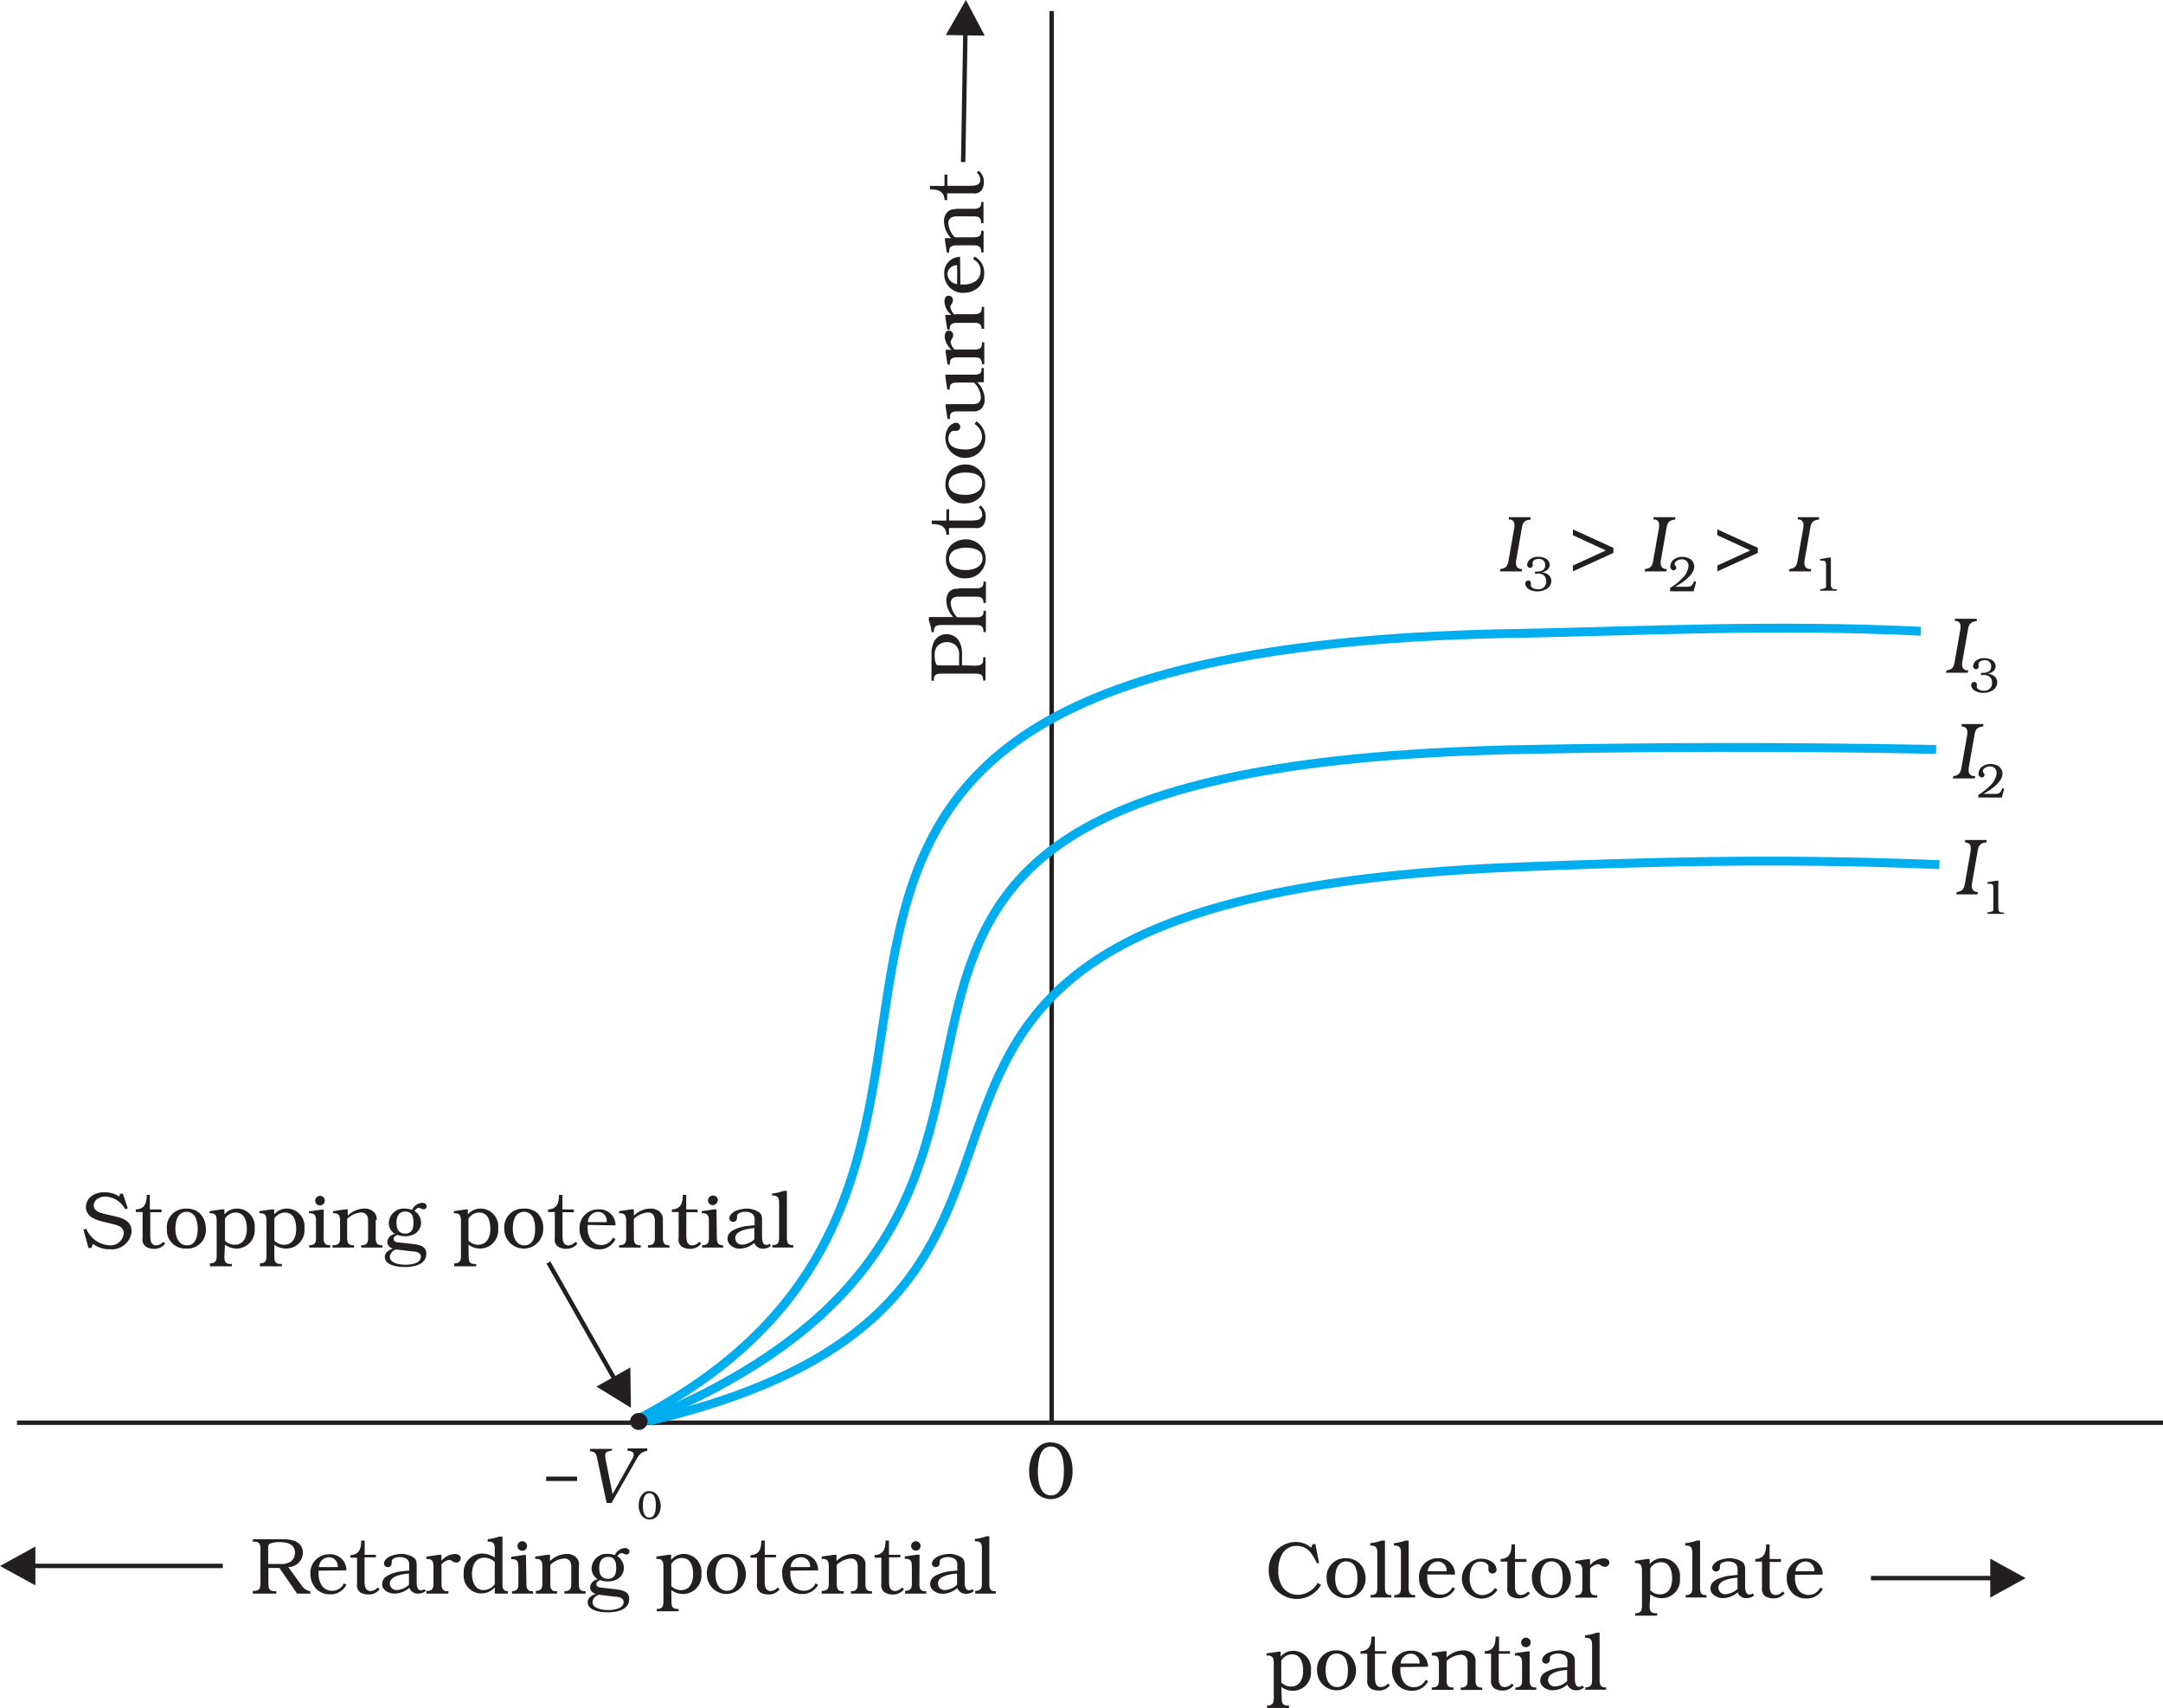 <svg xmlns="http://www.w3.org/2000/svg" xmlns:xlink="http://www.w3.org/1999/xlink" viewBox="0 0 244.56 193.09"><defs><style>.cls-1,.cls-3,.cls-4,.cls-6,.cls-7,.cls-8,.cls-9{fill:none;}.cls-2{clip-path:url(#clip-path);}.cls-3,.cls-6,.cls-7,.cls-8,.cls-9{stroke:#231f20;}.cls-3,.cls-4,.cls-6,.cls-7,.cls-8,.cls-9{stroke-miterlimit:2.61;}.cls-3{stroke-width:0.5px;}.cls-4{stroke:#00aeef;stroke-width:1px;}.cls-5{fill:#231f20;fill-rule:evenodd;}.cls-6{stroke-width:0.5px;}.cls-7{stroke-width:0.5px;}.cls-8{stroke-width:0.5px;}.cls-9{stroke-width:0.5px;}</style><clipPath id="clip-path" transform="translate(-1.41 -0.83)"><rect class="cls-1" width="246.96" height="194.88"/></clipPath></defs><title>11-3</title><g id="Layer_2" data-name="Layer 2"><g id="Layer_1-2" data-name="Layer 1"><g class="cls-2"><line class="cls-3" x1="1.92" y1="160.85" x2="244.56" y2="160.85"/><line class="cls-3" x1="118.91" y1="1.25" x2="118.91" y2="160.69"/><path class="cls-4" d="M218.59,72.2c-16.46-.82-32.46,0-45,.23C62.3,74,130.11,132.18,73.09,161.5" transform="translate(-1.41 -0.83)"/><path class="cls-4" d="M220.32,85.56c-18.21-.36-33.85-.24-46.35,0-102.92,1.9-34.9,49.21-99.73,75.94" transform="translate(-1.41 -0.83)"/><path class="cls-4" d="M220.69,98.59c-19-.81-34.67-.23-47.12.24-93.37,3.53-35.51,47.74-98.82,62.67" transform="translate(-1.41 -0.83)"/><path class="cls-5" d="M223.6,95.82l0,.27h.1a.54.54,0,0,1,.53.59,1.48,1.48,0,0,1,0,.3l-.65,3.7c-.11.59-.23.92-.92,1l-.06.27H225l.05-.27h-.12a.58.58,0,0,1-.57-.6V101a1,1,0,0,1,0-.23l.65-3.7c.1-.61.26-.93,1-1l0-.27H223.6" transform="translate(-1.41 -0.83)"/><path class="cls-5" d="M227.32,100.4h-.2l-1,.17v.17h.11c.53,0,.56.11.56.59v2.1a1.31,1.31,0,0,1,0,.27.21.21,0,0,1-.12.16,1.92,1.92,0,0,1-.54.12v.17H228V104c-.59,0-.65-.09-.65-.66V100.4" transform="translate(-1.41 -0.83)"/><path class="cls-5" d="M223.21,82.71l0,.27h.1a.54.54,0,0,1,.53.59,1.71,1.71,0,0,1,0,.3l-.65,3.7c-.11.59-.23.92-.92,1l-.05.27h2.46l.06-.27h-.13A.58.58,0,0,1,224,88V87.9a1.19,1.19,0,0,1,0-.24l.65-3.7c.1-.61.26-.93,1-1l0-.27h-2.45" transform="translate(-1.41 -0.83)"/><path class="cls-5" d="M228,90l-.22-.06,0,.08c-.23.52-.35.57-.91.57h-1.21c.78-.43,2.16-1.31,2.16-2.31a1.05,1.05,0,0,0-.45-.83,1.74,1.74,0,0,0-.9-.24,1.5,1.5,0,0,0-.94.29,1,1,0,0,0-.42.78.41.41,0,0,0,.37.45.32.32,0,0,0,.31-.29.32.32,0,0,0-.1-.22.31.31,0,0,1-.08-.22c0-.34.51-.52.78-.52a.72.72,0,0,1,.77.76,2.28,2.28,0,0,1-.8,1.47,6,6,0,0,1-1.28,1V91h2.67l.27-1" transform="translate(-1.41 -0.83)"/><path class="cls-5" d="M222.44,70.76l0,.27h.1a.54.54,0,0,1,.53.59,1.5,1.5,0,0,1,0,.3l-.65,3.7c-.11.59-.23.92-.92,1l-.06.27h2.46l.05-.27h-.12a.58.58,0,0,1-.57-.6V76a1,1,0,0,1,0-.24l.65-3.7c.1-.61.26-.93,1-1l0-.27h-2.45" transform="translate(-1.41 -0.83)"/><path class="cls-5" d="M225.64,77.13c.59,0,1,.27,1,.89a.84.84,0,0,1-.92.9,1.26,1.26,0,0,1-.54-.11c-.12-.06-.26-.19-.26-.33a.37.37,0,0,1,0-.11.34.34,0,0,0,0-.13.3.3,0,0,0-.3-.32.36.36,0,0,0-.34.37.84.84,0,0,0,.49.67,1.81,1.81,0,0,0,.88.2,1.94,1.94,0,0,0,1.06-.28,1.09,1.09,0,0,0,.52-.89c0-.64-.52-.92-1.08-1h0a1.31,1.31,0,0,0,.59-.24.79.79,0,0,0,.31-.6.86.86,0,0,0-.47-.72,1.73,1.73,0,0,0-.83-.19,1.44,1.44,0,0,0-.87.25.86.86,0,0,0-.38.64.33.33,0,0,0,.32.36.28.28,0,0,0,.3-.28.35.35,0,0,0,0-.16.48.48,0,0,1,0-.15c0-.32.44-.43.69-.43a.67.67,0,0,1,.73.72c0,.53-.43.71-.9.71h-.25v.25l.36,0" transform="translate(-1.41 -0.83)"/><path class="cls-5" d="M172,59.29l0,.27h.1a.54.54,0,0,1,.53.6,1.48,1.48,0,0,1,0,.3l-.65,3.7c-.11.59-.22.92-.92,1l-.06.27h2.46l.05-.27h-.12a.58.58,0,0,1-.57-.6v-.06a1.19,1.19,0,0,1,0-.23l.65-3.7c.1-.61.26-.93,1-1l0-.27H172" transform="translate(-1.41 -0.83)"/><path class="cls-5" d="M188.36,59.29l0,.27h.1a.54.54,0,0,1,.53.6,1.68,1.68,0,0,1,0,.3l-.65,3.7c-.11.59-.23.92-.92,1l-.06.27h2.46l.05-.27h-.12a.59.59,0,0,1-.57-.6v-.06a1,1,0,0,1,0-.23l.65-3.7c.1-.61.26-.93,1-1l0-.27h-2.45" transform="translate(-1.41 -0.83)"/><path class="cls-5" d="M204.68,59.29l0,.27h.1a.54.54,0,0,1,.53.6,1.68,1.68,0,0,1,0,.3l-.65,3.7c-.11.59-.23.92-.92,1l-.05.27h2.46l.05-.27H206a.59.59,0,0,1-.57-.6v-.06a1,1,0,0,1,0-.23l.65-3.7c.1-.61.26-.93,1-1l0-.27h-2.45" transform="translate(-1.41 -0.83)"/><path class="cls-5" d="M175.23,65.66c.59,0,1,.27,1,.89a.84.84,0,0,1-.92.9,1.24,1.24,0,0,1-.54-.11c-.12-.06-.27-.19-.27-.33a.38.38,0,0,1,0-.11.34.34,0,0,0,0-.13.3.3,0,0,0-.3-.32.36.36,0,0,0-.34.37.84.84,0,0,0,.49.67,1.8,1.8,0,0,0,.88.2,1.92,1.92,0,0,0,1.06-.28,1.09,1.09,0,0,0,.52-.88c0-.64-.52-.92-1.08-1h0a1.3,1.3,0,0,0,.59-.24.8.8,0,0,0,.31-.6.86.86,0,0,0-.47-.72,1.75,1.75,0,0,0-.83-.19,1.46,1.46,0,0,0-.87.25.87.87,0,0,0-.38.64.33.33,0,0,0,.32.36.28.28,0,0,0,.3-.27.34.34,0,0,0,0-.16.48.48,0,0,1,0-.15c0-.32.44-.43.69-.43a.67.67,0,0,1,.73.72c0,.53-.43.71-.9.71h-.25v.25l.36,0" transform="translate(-1.41 -0.83)"/><path class="cls-5" d="M193.14,66.58l-.21-.06,0,.08c-.23.52-.35.57-.91.57h-1.21c.78-.43,2.16-1.31,2.16-2.31a1.05,1.05,0,0,0-.45-.83,1.71,1.71,0,0,0-.9-.24,1.49,1.49,0,0,0-.94.29,1,1,0,0,0-.42.78.41.41,0,0,0,.37.45.32.32,0,0,0,.31-.29.33.33,0,0,0-.1-.22.3.3,0,0,1-.08-.21c0-.34.51-.52.79-.52a.72.72,0,0,1,.77.76,2.29,2.29,0,0,1-.8,1.47,6,6,0,0,1-1.28,1v.38h2.66l.27-1" transform="translate(-1.41 -0.83)"/><path class="cls-5" d="M208.4,63.87h-.2l-1,.17v.17h.11c.53,0,.56.1.56.59v2.1a1.32,1.32,0,0,1,0,.27.2.2,0,0,1-.12.16,2,2,0,0,1-.54.12v.16h1.87v-.16c-.59,0-.66-.09-.66-.67V63.87" transform="translate(-1.41 -0.83)"/><polyline class="cls-5" points="177.84 63.94 177.84 64.6 182.42 62.51 182.42 61.94 177.84 59.85 177.84 60.51 181.57 62.23 177.84 63.94"/><polyline class="cls-5" points="194.17 63.94 194.17 64.6 198.75 62.51 198.75 61.94 194.17 59.85 194.17 60.51 197.89 62.23 194.17 63.94"/><path class="cls-5" d="M15.34,135.79H15l-.11.32a2.84,2.84,0,0,0-1.66-.48,2.43,2.43,0,0,0-1.45.41,1.59,1.59,0,0,0-.66,1.27,1.4,1.4,0,0,0,.67,1.16,4.77,4.77,0,0,0,1.29.49l1,.24c.63.16,1.32.3,1.32,1.09a1.49,1.49,0,0,1-1.65,1.33,3,3,0,0,1-2.58-1.87l-.33.11.58,2.06h.33l.17-.46a3.06,3.06,0,0,0,1.93.61,2.24,2.24,0,0,0,2.44-2c0-1.23-1-1.52-2-1.75l-.92-.21c-.55-.14-1.36-.32-1.36-1s.75-1,1.31-1a2.68,2.68,0,0,1,2.25,1.44l.29-.11-.55-1.63" transform="translate(-1.41 -0.83)"/><path class="cls-5" d="M19.63,137.57H18.35v-1.65H18c0,.88-.2,1.61-1.23,1.65v.29h.76v2.94a1,1,0,0,0,.4,1,1.78,1.78,0,0,0,.89.22,1.54,1.54,0,0,0,1.27-.59l-.23-.2a1.11,1.11,0,0,1-.78.4c-.68,0-.68-.72-.68-1.22v-2.53h1.28v-.29" transform="translate(-1.41 -0.83)"/><path class="cls-5" d="M22.53,137.83a1.14,1.14,0,0,1,1,.68,3.1,3.1,0,0,1,.23,1.31c0,.79-.23,1.81-1.2,1.81s-1.32-1-1.32-1.87.25-1.92,1.27-1.92h0m-.06-.36a2.1,2.1,0,0,0-2.17,2.31,2.07,2.07,0,0,0,2.2,2.2,2.07,2.07,0,0,0,2.2-2.24A2.45,2.45,0,0,0,24,138,2.26,2.26,0,0,0,22.47,137.47Z" transform="translate(-1.41 -0.83)"/><path class="cls-5" d="M26.85,138.6a1.42,1.42,0,0,1,1.18-.68c1.05,0,1.29,1,1.29,1.85s-.33,1.79-1.38,1.79a1.55,1.55,0,0,1-1.09-.46v-2.5m0,2.95a2.17,2.17,0,0,0,1.35.44,2.06,2.06,0,0,0,2-2.28,2,2,0,0,0-2-2.24,1.84,1.84,0,0,0-1.42.67v-.58h-.29l-1.38.2V138h.14c.57,0,.66.37.66.87v3.92c0,.54-.1.84-.68.87h-.08V144h2.48v-.27h-.18c-.58,0-.67-.32-.67-.86Z" transform="translate(-1.41 -0.83)"/><path class="cls-5" d="M32.43,138.6a1.42,1.42,0,0,1,1.18-.68c1.05,0,1.29,1,1.29,1.85s-.33,1.79-1.38,1.79a1.55,1.55,0,0,1-1.09-.46v-2.5m0,2.95a2.16,2.16,0,0,0,1.35.44,2.07,2.07,0,0,0,2.05-2.28,2,2,0,0,0-2-2.24,1.83,1.83,0,0,0-1.42.67v-.58h-.29l-1.38.2V138h.14c.57,0,.66.37.66.87v3.92c0,.54-.1.84-.68.87H30.8V144h2.48v-.27h-.18c-.59,0-.67-.32-.67-.86Z" transform="translate(-1.41 -0.83)"/><path class="cls-5" d="M38.13,136.59a.54.54,0,0,0-.54-.56.55.55,0,0,0-.54.52.53.53,0,0,0,.53.56.54.54,0,0,0,.55-.52m-.12,1h-.29l-1.38.2V138h.14c.57,0,.66.37.66.87v1.87c0,.55-.09.84-.69.87h-.08v.27h2.38v-.27h-.11c-.56,0-.64-.38-.64-.87Z" transform="translate(-1.41 -0.83)"/><path class="cls-5" d="M44,138.77a1.08,1.08,0,0,0-.35-.94,1.48,1.48,0,0,0-1-.36,2.74,2.74,0,0,0-1.92.8v-.71h-.29l-1.38.2V138h.14c.57,0,.66.37.66.87v1.87c0,.57-.11.84-.7.87H39v.27h2.44v-.27h-.13c-.57,0-.65-.37-.65-.87v-2.11a2.58,2.58,0,0,1,1.6-.72.74.74,0,0,1,.63.32,1.26,1.26,0,0,1,.14.66v1.85c0,.5-.08.84-.65.87h-.13v.27h2.4v-.27h-.12c-.56,0-.64-.38-.64-.86v-2" transform="translate(-1.41 -0.83)"/><path class="cls-5" d="M48,142.31c.37,0,1,.1,1,.6,0,.78-1.17.91-1.74.91s-1.78-.13-1.78-.93a1,1,0,0,1,.73-.8l1.77.22m-.75-4.5c.77,0,.93.57.93,1.22a2.07,2.07,0,0,1-.14.85.88.88,0,0,1-.78.42c-.79,0-1-.56-1-1.24S46.51,137.8,47.25,137.8Zm-.6,3.5c-.21,0-.71-.06-.71-.38s.25-.41.43-.48a2.28,2.28,0,0,0,.81.14,2,2,0,0,0,1.31-.38,1.5,1.5,0,0,0,.55-1.13,1.62,1.62,0,0,0-.75-1.35c.12-.13.29-.34.48-.34s.36.16.57.16a.33.33,0,0,0,.33-.34c0-.29-.29-.39-.53-.39a1.37,1.37,0,0,0-1.12.8,2.49,2.49,0,0,0-.82-.15,1.69,1.69,0,0,0-1.81,1.58v.06a1.42,1.42,0,0,0,.71,1.23,1,1,0,0,0-.88.92.78.78,0,0,0,.66.73v0c-.42.13-.94.43-.94.94,0,1,1.54,1.15,2.27,1.15,1,0,2.42-.27,2.42-1.5,0-.87-.76-1-1.45-1.1Z" transform="translate(-1.41 -0.83)"/><path class="cls-5" d="M54.39,138.6a1.42,1.42,0,0,1,1.18-.68c1.05,0,1.28,1,1.28,1.85s-.33,1.79-1.38,1.79a1.55,1.55,0,0,1-1.09-.46v-2.5m0,2.95a2.16,2.16,0,0,0,1.35.44,2.06,2.06,0,0,0,2-2.28,2,2,0,0,0-2-2.24,1.83,1.83,0,0,0-1.42.67v-.58H54.1l-1.38.2V138h.15c.57,0,.66.37.66.87v3.92c0,.54-.1.84-.68.87h-.08V144h2.48v-.27h-.18c-.58,0-.67-.32-.67-.86Z" transform="translate(-1.41 -0.83)"/><path class="cls-5" d="M60.69,137.83a1.15,1.15,0,0,1,1,.68,3.09,3.09,0,0,1,.22,1.31c0,.79-.22,1.81-1.2,1.81s-1.32-1-1.32-1.87.25-1.92,1.27-1.92h0m-.06-.36a2.1,2.1,0,0,0-2.17,2.31,2.2,2.2,0,1,0,4.4,0A2.45,2.45,0,0,0,62.2,138,2.26,2.26,0,0,0,60.63,137.47Z" transform="translate(-1.41 -0.83)"/><path class="cls-5" d="M66.24,137.57H65v-1.65h-.39c0,.88-.2,1.61-1.23,1.65v.29h.76v2.94a1,1,0,0,0,.4,1,1.78,1.78,0,0,0,.89.22,1.54,1.54,0,0,0,1.27-.59l-.23-.2a1.11,1.11,0,0,1-.78.4c-.68,0-.68-.72-.68-1.22v-2.53h1.28v-.29" transform="translate(-1.41 -0.83)"/><path class="cls-5" d="M67.89,139A1.17,1.17,0,0,1,69,137.84,1,1,0,0,1,70,139H67.89m3.12.37v0a1.8,1.8,0,0,0-1.92-1.81h0a2.09,2.09,0,0,0-2.15,2.25,2.4,2.4,0,0,0,.68,1.68,2.16,2.16,0,0,0,1.57.59A2,2,0,0,0,71,140.91l-.3-.15a1.42,1.42,0,0,1-1.32.83,1.39,1.39,0,0,1-1.14-.56,2.42,2.42,0,0,1-.39-1.25l0-.46Z" transform="translate(-1.41 -0.83)"/><path class="cls-5" d="M76.35,138.77a1.08,1.08,0,0,0-.35-.94,1.48,1.48,0,0,0-1-.36,2.74,2.74,0,0,0-1.92.8v-.71h-.29l-1.38.2V138h.14c.57,0,.66.37.66.87v1.87c0,.57-.11.84-.7.87h-.1v.27h2.44v-.27h-.12c-.57,0-.65-.37-.65-.87v-2.11a2.58,2.58,0,0,1,1.6-.72.74.74,0,0,1,.63.32,1.28,1.28,0,0,1,.14.66v1.85c0,.5-.08.84-.65.87h-.13v.27H77.1v-.27H77c-.56,0-.64-.38-.64-.86v-2" transform="translate(-1.41 -0.83)"/><path class="cls-5" d="M80.28,137.57H79v-1.65h-.39c0,.88-.2,1.61-1.23,1.65v.29h.76v2.94a1,1,0,0,0,.39,1,1.79,1.79,0,0,0,.89.22,1.53,1.53,0,0,0,1.27-.59l-.22-.2a1.11,1.11,0,0,1-.78.4c-.68,0-.68-.72-.68-1.22v-2.53h1.28v-.29" transform="translate(-1.41 -0.83)"/><path class="cls-5" d="M82.58,136.59A.54.54,0,0,0,82,136a.55.55,0,0,0-.54.52.53.53,0,0,0,.53.56.54.54,0,0,0,.55-.52m-.12,1h-.29l-1.38.2V138h.15c.57,0,.66.37.66.87v1.87c0,.55-.09.84-.68.87h-.08v.27h2.37v-.27H83.1c-.56,0-.64-.38-.64-.87Z" transform="translate(-1.41 -0.83)"/><path class="cls-5" d="M86.7,140.95a2.2,2.2,0,0,1-1.34.6.75.75,0,0,1-.82-.73c0-.89,1.48-1.08,2.16-1.14v1.27m1.73.5a.69.69,0,0,1-.37.13c-.44,0-.49-.57-.49-.94v-1.76c0-.5,0-.84-.53-1.11a2.76,2.76,0,0,0-1.17-.3h0a3.67,3.67,0,0,0-1.27.26c-.32.14-.73.47-.73.84a.42.42,0,0,0,.42.4c.34,0,.46-.24.46-.54v-.12c0-.34.59-.48.86-.48a1.5,1.5,0,0,1,.81.19.78.78,0,0,1,.31.68v.65l-.66.07a4.85,4.85,0,0,0-1.51.37c-.51.23-.89.51-.89,1.13S84.38,142,85,142a2.59,2.59,0,0,0,1.69-.65,1,1,0,0,0,1,.65h0a1.34,1.34,0,0,0,.88-.31Z" transform="translate(-1.41 -0.83)"/><path class="cls-5" d="M90.38,135.47H90a5.13,5.13,0,0,1-1.3.3V136h.12c.63,0,.68.4.68.87v3.86c0,.54-.1.83-.68.87h-.08v.27h2.36v-.27H91c-.55,0-.62-.38-.62-.86v-5.31" transform="translate(-1.41 -0.83)"/><path class="cls-5" d="M31.73,177.69v-1.85c0-.22,0-.38.23-.5a2.8,2.8,0,0,1,1.06-.16c.84,0,1.74.21,1.74,1.22a1.22,1.22,0,0,1-.51,1,1.93,1.93,0,0,1-1.16.25H31.73M34,178a1.66,1.66,0,0,0,1.66-1.57c0-1.26-1.12-1.57-2.15-1.57H30v.27h.17c.65,0,.69.38.69.87v3.77a1.59,1.59,0,0,1-.09.64c-.13.25-.41.27-.66.29H30V181h2.65v-.27h-.19c-.66,0-.7-.41-.7-.92v-1.71H33l2,2.9h1.5v-.27a1.43,1.43,0,0,1-1-.67Z" transform="translate(-1.41 -0.83)"/><path class="cls-5" d="M37.47,178a1.17,1.17,0,0,1,1.12-1.11,1,1,0,0,1,1,1.11H37.47m3.11.37v0a1.8,1.8,0,0,0-1.92-1.81h0a2.09,2.09,0,0,0-2.15,2.25,2.4,2.4,0,0,0,.68,1.68,2.17,2.17,0,0,0,1.57.59A2,2,0,0,0,40.58,180l-.3-.15a1.42,1.42,0,0,1-1.32.83,1.38,1.38,0,0,1-1.14-.56,2.39,2.39,0,0,1-.39-1.25l0-.46Z" transform="translate(-1.41 -0.83)"/><path class="cls-5" d="M43.92,176.61H42.64V175h-.39c0,.88-.2,1.61-1.23,1.65v.29h.76v2.94a1,1,0,0,0,.39,1,1.79,1.79,0,0,0,.89.22,1.53,1.53,0,0,0,1.27-.59l-.23-.2a1.11,1.11,0,0,1-.78.4c-.69,0-.69-.72-.69-1.22V176.9h1.28v-.29" transform="translate(-1.41 -0.83)"/><path class="cls-5" d="M47.65,180a2.21,2.21,0,0,1-1.34.6.75.75,0,0,1-.82-.73c0-.89,1.48-1.08,2.16-1.14V180m1.73.5a.69.69,0,0,1-.37.13c-.44,0-.49-.57-.49-.95v-1.76c0-.5,0-.84-.53-1.11a2.76,2.76,0,0,0-1.17-.3h0a3.67,3.67,0,0,0-1.27.26c-.32.14-.73.47-.73.84a.42.42,0,0,0,.42.4c.34,0,.46-.24.46-.54v-.12c0-.34.59-.48.86-.48a1.5,1.5,0,0,1,.81.19.78.78,0,0,1,.31.68v.65l-.66.07a4.86,4.86,0,0,0-1.51.37c-.51.23-.89.51-.89,1.13S45.33,181,46,181a2.59,2.59,0,0,0,1.69-.65,1,1,0,0,0,1,.65h0a1.34,1.34,0,0,0,.88-.31Z" transform="translate(-1.41 -0.83)"/><path class="cls-5" d="M51.33,177.68a1.47,1.47,0,0,1,.88-.49c.28,0,.38.3.8.3a.48.48,0,0,0,.49-.49c0-.36-.37-.48-.67-.48a2.19,2.19,0,0,0-1.51.77v-.67H51l-1.38.2v.27h.14c.57,0,.66.37.66.87v1.87c0,.56-.1.84-.69.87h-.1V181h2.48v-.27H52c-.58,0-.65-.35-.67-.86v-2.14" transform="translate(-1.41 -0.83)"/><path class="cls-5" d="M57.35,179.93a1.61,1.61,0,0,1-1.25.68c-1,0-1.32-1-1.32-1.84s.33-1.83,1.38-1.83a1.76,1.76,0,0,1,1.19.48v2.5m0-3a2.67,2.67,0,0,0-1.41-.45,2.1,2.1,0,0,0-2.1,2.29,2,2,0,0,0,2,2.22,2.07,2.07,0,0,0,1.51-.68V181h1.48v-.27c-.58,0-.61-.43-.61-.87v-5.31h-.36a5.15,5.15,0,0,1-1.31.3v.27h.13c.63,0,.67.4.67.87Z" transform="translate(-1.41 -0.83)"/><path class="cls-5" d="M61,175.64a.54.54,0,0,0-.54-.56.55.55,0,0,0-.54.52.53.53,0,0,0,.53.56.54.54,0,0,0,.55-.52m-.12,1h-.29l-1.38.2v.27h.15c.56,0,.66.37.66.87v1.87c0,.55-.09.84-.68.87H59.3V181h2.38v-.27h-.11c-.56,0-.64-.38-.64-.87Z" transform="translate(-1.41 -0.83)"/><path class="cls-5" d="M66.87,177.82a1.08,1.08,0,0,0-.35-.94,1.47,1.47,0,0,0-1-.36,2.74,2.74,0,0,0-1.92.8v-.71h-.29l-1.38.2v.27h.14c.57,0,.66.37.66.87v1.87c0,.57-.11.84-.7.87H62V181H64.4v-.27h-.12c-.57,0-.65-.37-.65-.87v-2.11a2.58,2.58,0,0,1,1.6-.72.74.74,0,0,1,.63.32A1.28,1.28,0,0,1,66,178v1.85c0,.5-.08.84-.65.87h-.13V181h2.4v-.27h-.12c-.56,0-.64-.38-.64-.86v-2" transform="translate(-1.41 -0.83)"/><path class="cls-5" d="M70.92,181.35c.37,0,1,.1,1,.6,0,.78-1.17.91-1.74.91s-1.78-.13-1.78-.93a1,1,0,0,1,.73-.8l1.77.22m-.75-4.51c.76,0,.93.57.93,1.22a2.07,2.07,0,0,1-.14.85.88.88,0,0,1-.78.42c-.79,0-1-.57-1-1.24S69.42,176.85,70.17,176.85Zm-.6,3.5c-.22,0-.71-.06-.71-.38s.25-.41.43-.48a2.26,2.26,0,0,0,.81.14,2.05,2.05,0,0,0,1.32-.38,1.5,1.5,0,0,0,.55-1.13,1.61,1.61,0,0,0-.75-1.35c.12-.13.29-.34.48-.34s.36.16.57.16a.33.33,0,0,0,.33-.34c0-.29-.29-.39-.53-.39a1.37,1.37,0,0,0-1.12.8,2.56,2.56,0,0,0-.82-.14,1.69,1.69,0,0,0-1.81,1.58v.06a1.43,1.43,0,0,0,.71,1.23,1,1,0,0,0-.88.92.78.78,0,0,0,.66.73v0c-.42.13-.93.43-.93.94,0,1,1.54,1.15,2.27,1.15,1,0,2.42-.27,2.42-1.5,0-.87-.77-1-1.45-1.1Z" transform="translate(-1.41 -0.83)"/><path class="cls-5" d="M77.31,177.65a1.42,1.42,0,0,1,1.18-.68c1.05,0,1.29,1,1.29,1.85s-.33,1.79-1.38,1.79a1.54,1.54,0,0,1-1.09-.46v-2.5m0,2.95a2.16,2.16,0,0,0,1.35.44,2.07,2.07,0,0,0,2.05-2.28,2,2,0,0,0-2-2.24,1.83,1.83,0,0,0-1.42.67v-.58H77l-1.38.2v.27h.14c.57,0,.66.37.66.87v3.92c0,.54-.1.84-.68.87h-.08V183h2.48v-.27H78c-.59,0-.67-.32-.67-.86Z" transform="translate(-1.41 -0.83)"/><path class="cls-5" d="M83.6,176.88a1.14,1.14,0,0,1,1,.68,3.09,3.09,0,0,1,.23,1.31c0,.79-.23,1.81-1.21,1.81s-1.32-1-1.32-1.87.25-1.92,1.27-1.92h0m-.06-.36a2.1,2.1,0,0,0-2.17,2.31,2.2,2.2,0,1,0,4.4,0,2.45,2.45,0,0,0-.66-1.71A2.25,2.25,0,0,0,83.54,176.52Z" transform="translate(-1.41 -0.83)"/><path class="cls-5" d="M89.16,176.61H87.88V175h-.39c0,.88-.2,1.61-1.23,1.65v.29H87v2.94a1,1,0,0,0,.4,1,1.79,1.79,0,0,0,.89.22,1.54,1.54,0,0,0,1.27-.59l-.23-.2a1.1,1.1,0,0,1-.78.4c-.68,0-.68-.72-.68-1.22V176.9h1.28v-.29" transform="translate(-1.41 -0.83)"/><path class="cls-5" d="M90.8,178a1.17,1.17,0,0,1,1.13-1.11A1,1,0,0,1,93,178H90.8m3.11.37v0A1.8,1.8,0,0,0,92,176.52h0a2.09,2.09,0,0,0-2.15,2.25,2.4,2.4,0,0,0,.67,1.68,2.17,2.17,0,0,0,1.57.59A2,2,0,0,0,93.92,180l-.3-.15a1.42,1.42,0,0,1-1.32.83,1.38,1.38,0,0,1-1.14-.56,2.42,2.42,0,0,1-.39-1.25l0-.46Z" transform="translate(-1.41 -0.83)"/><path class="cls-5" d="M99.26,177.82a1.08,1.08,0,0,0-.35-.94,1.48,1.48,0,0,0-1-.36,2.75,2.75,0,0,0-1.92.8v-.71h-.29l-1.38.2v.27h.14c.57,0,.66.37.66.87v1.87c0,.57-.11.84-.7.87h-.1V181H96.8v-.27h-.13c-.57,0-.65-.37-.65-.87v-2.11a2.58,2.58,0,0,1,1.6-.72.74.74,0,0,1,.63.32,1.26,1.26,0,0,1,.14.66v1.85c0,.5-.08.84-.65.87h-.12V181H100v-.27H99.9c-.56,0-.64-.38-.64-.86v-2" transform="translate(-1.41 -0.83)"/><path class="cls-5" d="M103.2,176.61h-1.28V175h-.39c0,.88-.2,1.61-1.23,1.65v.29h.76v2.94a1,1,0,0,0,.4,1,1.78,1.78,0,0,0,.89.22,1.54,1.54,0,0,0,1.27-.59l-.23-.2a1.11,1.11,0,0,1-.78.4c-.68,0-.68-.72-.68-1.22V176.9h1.28v-.29" transform="translate(-1.41 -0.83)"/><path class="cls-5" d="M105.5,175.64a.54.54,0,0,0-.54-.56.55.55,0,0,0-.54.52.54.54,0,1,0,1.08,0m-.12,1h-.29l-1.38.2v.27h.14c.57,0,.66.37.66.87v1.87c0,.55-.09.84-.68.87h-.08V181h2.38v-.27H106c-.56,0-.64-.38-.64-.87Z" transform="translate(-1.41 -0.83)"/><path class="cls-5" d="M109.62,180a2.22,2.22,0,0,1-1.34.6.75.75,0,0,1-.82-.73c0-.89,1.48-1.08,2.16-1.14V180m1.73.5a.69.69,0,0,1-.37.13c-.44,0-.5-.57-.5-.95v-1.76c0-.5,0-.84-.53-1.11a2.74,2.74,0,0,0-1.17-.3h0a3.68,3.68,0,0,0-1.27.26c-.31.14-.73.47-.73.84a.42.42,0,0,0,.42.4c.34,0,.46-.24.46-.54v-.12c0-.34.59-.48.86-.48a1.49,1.49,0,0,1,.81.19.79.79,0,0,1,.32.68v.65l-.67.07a4.88,4.88,0,0,0-1.51.37c-.51.23-.89.51-.89,1.13s.75,1.06,1.38,1.06a2.59,2.59,0,0,0,1.69-.65,1,1,0,0,0,1,.65h0a1.34,1.34,0,0,0,.88-.31Z" transform="translate(-1.41 -0.83)"/><path class="cls-5" d="M113.3,174.52h-.36a5.15,5.15,0,0,1-1.31.3v.27h.13c.63,0,.67.4.67.87v3.86c0,.54-.1.83-.68.87h-.08V181H114v-.27h-.11c-.55,0-.62-.38-.62-.86v-5.31" transform="translate(-1.41 -0.83)"/><path class="cls-5" d="M120.24,169.9c-1.33,0-1.48-1.76-1.48-2.74a6.63,6.63,0,0,1,.2-1.63,2,2,0,0,1,.4-.78,1.2,1.2,0,0,1,.85-.38c1.35,0,1.49,1.74,1.49,2.74s-.14,2.79-1.46,2.79m-.06-6c-1.68,0-2.41,1.79-2.41,3.23a4,4,0,0,0,.59,2.19,2.23,2.23,0,0,0,1.86,1,2.28,2.28,0,0,0,1.93-1.12,3.87,3.87,0,0,0,.53-2.07C122.69,165.61,122,163.91,120.19,163.91Z" transform="translate(-1.41 -0.83)"/><path class="cls-5" d="M70.57,164.64H68.13l0,.27h.06c.54.09.61.25.73.77L70,170.76h.55l2.8-4.9c.32-.57.54-.87,1.24-1l0-.27H72.36l0,.27c.3,0,.7.06.7.44a1,1,0,0,1-.18.51l-2.21,3.94-.78-3.9a3,3,0,0,1-.06-.48c0-.41.4-.49.73-.51l.06-.27" transform="translate(-1.41 -0.83)"/><path class="cls-5" d="M74.83,172.41c-.66,0-.74-.88-.74-1.37a3.29,3.29,0,0,1,.1-.81,1,1,0,0,1,.2-.39.61.61,0,0,1,.43-.19c.67,0,.74.87.74,1.37s-.07,1.39-.73,1.39m0-3c-.84,0-1.21.9-1.21,1.61a2,2,0,0,0,.3,1.1,1.12,1.12,0,0,0,.93.5,1.14,1.14,0,0,0,1-.56,1.93,1.93,0,0,0,.27-1C76.06,170.27,75.7,169.42,74.81,169.42Z" transform="translate(-1.41 -0.83)"/><path class="cls-5" d="M150.14,175.4h-.29l-.2.41a2.62,2.62,0,0,0-1.79-.65,3.11,3.11,0,0,0-3,3.23,3.17,3.17,0,0,0,5.92,1.62l-.39-.22a2.64,2.64,0,0,1-2.22,1.35,2.15,2.15,0,0,1-1.73-.85,3.23,3.23,0,0,1-.5-1.86,3.72,3.72,0,0,1,.46-1.94,1.8,1.8,0,0,1,1.59-.88,2,2,0,0,1,1.5.62,6.31,6.31,0,0,1,.78,1.26l0,.07h.29l-.43-2.17" transform="translate(-1.41 -0.83)"/><path class="cls-5" d="M153.67,177.36a1.15,1.15,0,0,1,1,.67,3.14,3.14,0,0,1,.22,1.31c0,.79-.22,1.81-1.2,1.81s-1.32-1-1.32-1.87.25-1.92,1.27-1.92h0m-.06-.36a2.1,2.1,0,0,0-2.17,2.31,2.2,2.2,0,1,0,4.4,0,2.45,2.45,0,0,0-.66-1.71A2.24,2.24,0,0,0,153.6,177Z" transform="translate(-1.41 -0.83)"/><path class="cls-5" d="M158,175h-.36a5.13,5.13,0,0,1-1.3.3v.27h.12c.63,0,.68.41.68.87v3.86c0,.54-.1.83-.69.87h-.08v.27h2.36v-.27h-.11c-.55,0-.62-.38-.62-.86V175" transform="translate(-1.41 -0.83)"/><path class="cls-5" d="M160.68,175h-.36a5.16,5.16,0,0,1-1.3.3v.27h.12c.63,0,.67.41.67.87v3.86c0,.54-.1.83-.68.87h-.08v.27h2.36v-.27h-.11c-.55,0-.62-.38-.62-.86V175" transform="translate(-1.41 -0.83)"/><path class="cls-5" d="M162.84,178.48a1.17,1.17,0,0,1,1.13-1.11,1,1,0,0,1,1,1.11h-2.16m3.11.37v0A1.8,1.8,0,0,0,164,177h0a2.09,2.09,0,0,0-2.15,2.25,2.41,2.41,0,0,0,.67,1.68,2.16,2.16,0,0,0,1.57.58,2,2,0,0,0,1.84-1.08l-.3-.15a1.42,1.42,0,0,1-1.32.83,1.38,1.38,0,0,1-1.14-.56,2.41,2.41,0,0,1-.39-1.25l0-.46Z" transform="translate(-1.41 -0.83)"/><path class="cls-5" d="M170.44,180.35a1.74,1.74,0,0,1-1.4.82c-1.05,0-1.46-1-1.46-1.86v0c0-.82.2-1.93,1.23-1.93.3,0,.89.18.89.58,0,.12,0,.23,0,.34a.44.44,0,0,0,.46.43.46.46,0,0,0,.46-.49,1.16,1.16,0,0,0-.61-.88,2.18,2.18,0,0,0-1.2-.31,2.26,2.26,0,0,0,0,4.51,2.13,2.13,0,0,0,1.92-1l-.26-.17" transform="translate(-1.41 -0.83)"/><path class="cls-5" d="M174,177.09H172.7v-1.65h-.39c0,.88-.2,1.61-1.23,1.65v.29h.76v2.94a1,1,0,0,0,.4,1,1.78,1.78,0,0,0,.89.22,1.55,1.55,0,0,0,1.27-.58l-.23-.2a1.11,1.11,0,0,1-.78.4c-.69,0-.69-.72-.69-1.22v-2.52H174v-.29" transform="translate(-1.41 -0.83)"/><path class="cls-5" d="M176.88,177.36a1.15,1.15,0,0,1,1,.67,3.1,3.1,0,0,1,.22,1.31c0,.79-.22,1.81-1.2,1.81s-1.32-1-1.32-1.87.25-1.92,1.27-1.92h0m-.06-.36a2.1,2.1,0,0,0-2.17,2.31,2.2,2.2,0,1,0,4.4,0,2.46,2.46,0,0,0-.66-1.71A2.25,2.25,0,0,0,176.82,177Z" transform="translate(-1.41 -0.83)"/><path class="cls-5" d="M181.2,178.16a1.46,1.46,0,0,1,.88-.49c.28,0,.38.3.8.3a.47.47,0,0,0,.49-.48c0-.36-.37-.48-.67-.48a2.18,2.18,0,0,0-1.51.77v-.67h-.29l-1.38.2v.27h.14c.57,0,.66.37.66.87v1.87c0,.56-.1.84-.69.87h-.1v.27H182v-.27h-.15c-.58,0-.65-.35-.66-.86v-2.14" transform="translate(-1.41 -0.83)"/><path class="cls-5" d="M188,178.13a1.42,1.42,0,0,1,1.18-.68c1.05,0,1.29,1,1.29,1.85s-.33,1.79-1.38,1.79a1.55,1.55,0,0,1-1.09-.46v-2.5m0,2.95a2.18,2.18,0,0,0,1.35.44,2.06,2.06,0,0,0,2-2.28,2,2,0,0,0-2-2.24,1.83,1.83,0,0,0-1.42.67v-.58h-.29l-1.38.2v.27h.14c.57,0,.66.37.66.87v3.92c0,.54-.1.84-.68.87h-.08v.27h2.48v-.27h-.18c-.58,0-.67-.31-.67-.86Z" transform="translate(-1.41 -0.83)"/><path class="cls-5" d="M193.62,175h-.36a5.17,5.17,0,0,1-1.31.3v.27h.13c.63,0,.67.41.67.87v3.86c0,.54-.1.83-.68.87H192v.27h2.36v-.27h-.11c-.55,0-.62-.38-.62-.86V175" transform="translate(-1.41 -0.83)"/><path class="cls-5" d="M197.86,180.47a2.22,2.22,0,0,1-1.34.6.75.75,0,0,1-.82-.73c0-.89,1.47-1.08,2.16-1.14v1.27m1.73.5a.69.69,0,0,1-.37.14c-.44,0-.5-.57-.5-.95V178.4c0-.5,0-.85-.53-1.11A2.74,2.74,0,0,0,197,177h0a3.63,3.63,0,0,0-1.27.26c-.31.13-.73.47-.73.84a.42.42,0,0,0,.42.4c.34,0,.46-.24.46-.54v-.12c0-.34.59-.48.86-.48a1.51,1.51,0,0,1,.81.19.79.79,0,0,1,.32.68v.65l-.67.07a4.94,4.94,0,0,0-1.51.37c-.51.23-.89.51-.89,1.13s.75,1.06,1.38,1.06a2.57,2.57,0,0,0,1.69-.65,1,1,0,0,0,1,.65h0a1.35,1.35,0,0,0,.88-.3Z" transform="translate(-1.41 -0.83)"/><path class="cls-5" d="M202.77,177.09h-1.28v-1.65h-.39c0,.88-.2,1.61-1.23,1.65v.29h.76v2.94a1,1,0,0,0,.4,1,1.77,1.77,0,0,0,.89.22,1.54,1.54,0,0,0,1.27-.58l-.23-.2a1.1,1.1,0,0,1-.78.4c-.68,0-.68-.72-.68-1.22v-2.52h1.28v-.29" transform="translate(-1.41 -0.83)"/><path class="cls-5" d="M204.42,178.48a1.17,1.17,0,0,1,1.13-1.11,1,1,0,0,1,1,1.11h-2.16m3.11.37v0a1.8,1.8,0,0,0-1.92-1.81h0a2.09,2.09,0,0,0-2.15,2.25,2.4,2.4,0,0,0,.67,1.68,2.16,2.16,0,0,0,1.57.58,2,2,0,0,0,1.84-1.08l-.3-.15a1.43,1.43,0,0,1-1.32.83,1.38,1.38,0,0,1-1.14-.56,2.41,2.41,0,0,1-.39-1.25l0-.46Z" transform="translate(-1.41 -0.83)"/><path class="cls-5" d="M146.29,188.55a1.42,1.42,0,0,1,1.18-.68c1.05,0,1.28,1,1.28,1.85s-.33,1.79-1.38,1.79a1.54,1.54,0,0,1-1.09-.46v-2.5m0,3a2.16,2.16,0,0,0,1.35.44,2.06,2.06,0,0,0,2-2.28,2,2,0,0,0-2-2.24,1.84,1.84,0,0,0-1.42.66v-.57H146l-1.38.2V188h.15c.57,0,.66.37.66.87v3.92c0,.54-.1.84-.68.87h-.08v.27h2.48v-.27H147c-.58,0-.67-.31-.67-.86Z" transform="translate(-1.41 -0.83)"/><path class="cls-5" d="M152.59,187.78a1.15,1.15,0,0,1,1,.67,3.1,3.1,0,0,1,.22,1.31c0,.79-.22,1.81-1.2,1.81s-1.32-1-1.32-1.87.25-1.92,1.27-1.92h0m-.06-.36a2.1,2.1,0,0,0-2.17,2.31,2.2,2.2,0,1,0,4.4,0,2.46,2.46,0,0,0-.66-1.71A2.26,2.26,0,0,0,152.52,187.42Z" transform="translate(-1.41 -0.83)"/><path class="cls-5" d="M158.14,187.51h-1.28v-1.65h-.39c0,.88-.2,1.61-1.23,1.65v.29H156v2.94a1,1,0,0,0,.4,1,1.78,1.78,0,0,0,.89.22,1.55,1.55,0,0,0,1.27-.59l-.23-.2a1.11,1.11,0,0,1-.78.4c-.68,0-.68-.72-.68-1.22V187.8h1.28v-.29" transform="translate(-1.41 -0.83)"/><path class="cls-5" d="M159.78,188.9a1.17,1.17,0,0,1,1.13-1.11,1,1,0,0,1,1,1.11h-2.16m3.12.37v0a1.8,1.8,0,0,0-1.92-1.81h0a2.08,2.08,0,0,0-2.15,2.25,2.4,2.4,0,0,0,.68,1.68,2.16,2.16,0,0,0,1.57.59,2,2,0,0,0,1.84-1.08l-.3-.15a1.42,1.42,0,0,1-1.32.83,1.38,1.38,0,0,1-1.14-.56,2.41,2.41,0,0,1-.39-1.25l0-.46Z" transform="translate(-1.41 -0.83)"/><path class="cls-5" d="M168.24,188.72a1.08,1.08,0,0,0-.35-.94,1.47,1.47,0,0,0-1-.36,2.74,2.74,0,0,0-1.92.8v-.71h-.29l-1.38.2V188h.14c.57,0,.66.37.66.87v1.87c0,.56-.11.84-.7.87h-.1v.27h2.44v-.27h-.12c-.57,0-.65-.37-.65-.87v-2.11a2.57,2.57,0,0,1,1.6-.72.74.74,0,0,1,.63.32,1.27,1.27,0,0,1,.14.66v1.86c0,.5-.08.84-.65.87h-.13v.27H169v-.27h-.12c-.56,0-.64-.38-.64-.86v-2" transform="translate(-1.41 -0.83)"/><path class="cls-5" d="M172.18,187.51H170.9v-1.65h-.39c0,.88-.2,1.61-1.23,1.65v.29H170v2.94a1,1,0,0,0,.4,1,1.78,1.78,0,0,0,.89.22,1.55,1.55,0,0,0,1.27-.59l-.23-.2a1.11,1.11,0,0,1-.78.4c-.69,0-.69-.72-.69-1.22V187.8h1.28v-.29" transform="translate(-1.41 -0.83)"/><path class="cls-5" d="M174.48,186.54a.54.54,0,0,0-.54-.56.55.55,0,0,0-.54.52.53.53,0,0,0,.53.56.54.54,0,0,0,.55-.52m-.12,1h-.29l-1.38.2V188h.15c.57,0,.66.37.66.87v1.87c0,.55-.09.84-.68.87h-.08v.27h2.37v-.27H175c-.56,0-.64-.38-.64-.87Z" transform="translate(-1.41 -0.83)"/><path class="cls-5" d="M178.6,190.9a2.21,2.21,0,0,1-1.34.6.76.76,0,0,1-.82-.73c0-.89,1.48-1.08,2.16-1.14v1.27m1.73.5a.69.69,0,0,1-.37.14c-.44,0-.49-.57-.49-.95v-1.76c0-.5,0-.84-.53-1.11a2.72,2.72,0,0,0-1.17-.3h0a3.61,3.61,0,0,0-1.27.26c-.32.13-.73.47-.73.84a.42.42,0,0,0,.42.4c.34,0,.46-.24.46-.54v-.12c0-.34.59-.48.86-.48a1.5,1.5,0,0,1,.81.19.77.77,0,0,1,.31.68v.65l-.67.07a5,5,0,0,0-1.51.37c-.51.23-.89.51-.89,1.13s.75,1.06,1.38,1.06a2.58,2.58,0,0,0,1.69-.65,1,1,0,0,0,1,.65h0a1.35,1.35,0,0,0,.88-.31Z" transform="translate(-1.41 -0.83)"/><path class="cls-5" d="M182.28,185.42h-.36a5,5,0,0,1-1.3.3V186h.12c.63,0,.68.41.68.87v3.86c0,.54-.1.83-.69.87h-.08v.27H183v-.27h-.11c-.55,0-.62-.38-.62-.86v-5.31" transform="translate(-1.41 -0.83)"/><path class="cls-5" d="M109.86,76.06l-2.16,0c-.15,0-.35,0-.43-.12a2.33,2.33,0,0,1-.18-1,1.64,1.64,0,0,1,.31-1.08,1.55,1.55,0,0,1,2.06-.08,1.42,1.42,0,0,1,.39,1.16v1.11m.33,0V74.81a2.75,2.75,0,0,0-.42-1.64,1.66,1.66,0,0,0-1.35-.64,1.59,1.59,0,0,0-1.37.8,3,3,0,0,0-.31,1.52l0,2.94H107v-.13c0-.62.39-.67.87-.67l3.67,0a2,2,0,0,1,.74.09c.23.12.27.36.29.61v.08h.27l0-2.63h-.27v.18c0,.26,0,.55-.31.68a1.59,1.59,0,0,1-.6.09Z" transform="translate(-1.41 -0.83)"/><path class="cls-5" d="M109.76,67.4h-.06a1.15,1.15,0,0,0-1,.37,1.76,1.76,0,0,0-.29,1,2.73,2.73,0,0,0,.78,1.82l-2.76,0V71a4.93,4.93,0,0,1,.31,1.3H107v-.12c0-.63.4-.68.87-.69l3.86,0c.58,0,.84.1.88.7v.1h.27l0-2.4h-.27V70c0,.55-.37.61-.86.62l-2.12,0a2.63,2.63,0,0,1-.73-1.58.81.81,0,0,1,.25-.6,1.09,1.09,0,0,1,.65-.15l1.93,0c.58,0,.85.09.88.69V69h.27l0-2.41h-.27v.11c0,.56-.37.64-.87.64l-1.9,0" transform="translate(-1.41 -0.83)"/><path class="cls-5" d="M108.71,64a1.16,1.16,0,0,1,.66-1,3.1,3.1,0,0,1,1.31-.24c.79,0,1.81.2,1.82,1.18s-1,1.33-1.86,1.34S108.72,65,108.72,64v0m-.36.07a2.1,2.1,0,0,0,2.34,2.14,2.2,2.2,0,1,0-.08-4.4,2.44,2.44,0,0,0-1.7.67A2.26,2.26,0,0,0,108.36,64Z" transform="translate(-1.41 -0.83)"/><path class="cls-5" d="M108.41,58.41v1.28l-1.65,0v.39c.88,0,1.61.18,1.66,1.21h.29v-.76l2.94,0a1,1,0,0,0,1-.41,1.79,1.79,0,0,0,.21-.89,1.54,1.54,0,0,0-.6-1.26l-.19.23a1.11,1.11,0,0,1,.4.78c0,.68-.71.69-1.22.7l-2.53,0V58.41h-.29" transform="translate(-1.41 -0.83)"/><path class="cls-5" d="M108.67,55.5a1.15,1.15,0,0,1,.66-1,3.09,3.09,0,0,1,1.31-.24c.79,0,1.81.2,1.82,1.18s-1,1.33-1.86,1.34-1.93-.23-1.94-1.25v0m-.36.07a2.1,2.1,0,0,0,2.34,2.14,2.2,2.2,0,1,0-.08-4.4,2.45,2.45,0,0,0-1.7.68A2.24,2.24,0,0,0,108.31,55.57Z" transform="translate(-1.41 -0.83)"/><path class="cls-5" d="M111.61,48.78a1.74,1.74,0,0,1,.83,1.39c0,1.05-.94,1.47-1.85,1.48h0c-.82,0-1.94-.18-1.95-1.21,0-.3.17-.89.57-.9.12,0,.23,0,.34,0a.44.44,0,0,0,.43-.46.46.46,0,0,0-.5-.45,1.15,1.15,0,0,0-.88.62,2.18,2.18,0,0,0-.3,1.21,2.26,2.26,0,1,0,3.5-2l-.17.26" transform="translate(-1.41 -0.83)"/><path class="cls-5" d="M108.31,43.22v.29l.21,1.37h.27v-.14c0-.57.36-.66.86-.66l1.88,0a2.46,2.46,0,0,1,.78,1.64.78.78,0,0,1-.33.69,1.49,1.49,0,0,1-.65.11l-3,0v.29l.21,1.38h.27V48c0-.57.36-.66.87-.66l1.68,0a1.38,1.38,0,0,0,1-.29,1.47,1.47,0,0,0,.38-1.08,2.75,2.75,0,0,0-.84-1.93h.75l0-1.6h-.27v.2c0,.49-.38.54-.87.55l-3.22,0" transform="translate(-1.41 -0.83)"/><path class="cls-5" d="M109.39,40.38a1.46,1.46,0,0,1-.5-.88c0-.28.29-.38.29-.8a.48.48,0,0,0-.49-.49c-.36,0-.47.37-.47.67a2.18,2.18,0,0,0,.78,1.5h-.67v.29l.21,1.37h.27v-.15c0-.56.36-.66.87-.66l1.87,0c.56,0,.84.09.88.68V42h.27l0-2.47h-.27v.15c0,.58-.34.65-.86.67l-2.14,0" transform="translate(-1.41 -0.83)"/><path class="cls-5" d="M109.37,36.43a1.45,1.45,0,0,1-.51-.88c0-.28.29-.38.29-.8a.48.48,0,0,0-.49-.49c-.36,0-.47.37-.47.67a2.17,2.17,0,0,0,.78,1.5h-.67v.29l.22,1.38h.27V38c0-.57.36-.66.87-.67l1.87,0c.56,0,.84.09.88.68V38h.27l0-2.47h-.27v.15c0,.58-.35.65-.86.67l-2.14,0" transform="translate(-1.41 -0.83)"/><path class="cls-5" d="M109.66,32.94a1.17,1.17,0,0,1-1.12-1.11,1,1,0,0,1,1.09-1l0,2.16m.33-3.12h0a1.8,1.8,0,0,0-1.79,1.93v0a2.09,2.09,0,0,0,2.27,2.13,2.42,2.42,0,0,0,1.68-.69,2.16,2.16,0,0,0,.57-1.58,2,2,0,0,0-1.1-1.82l-.15.3a1.42,1.42,0,0,1,.84,1.31,1.38,1.38,0,0,1-.54,1.15,2.4,2.4,0,0,1-1.25.4H110Z" transform="translate(-1.41 -0.83)"/><path class="cls-5" d="M109.42,24.49a1.09,1.09,0,0,0-.93.36,1.47,1.47,0,0,0-.35,1,2.76,2.76,0,0,0,.82,1.91h-.71V28l.21,1.38h.27v-.15c0-.57.36-.66.87-.66l1.87,0c.57,0,.84.1.88.69v.1h.27l0-2.44h-.27V27c0,.57-.36.65-.87.66l-2.11,0a2.57,2.57,0,0,1-.74-1.59.74.74,0,0,1,.32-.63,1.27,1.27,0,0,1,.66-.15l1.85,0c.5,0,.84.07.88.64v.13h.27l0-2.39h-.27v.12c0,.56-.37.65-.86.65l-2,0" transform="translate(-1.41 -0.83)"/><path class="cls-5" d="M108.2,20.57v1.28l-1.65,0v.39c.88,0,1.61.18,1.66,1.21h.29v-.76l2.94,0a1,1,0,0,0,1-.41,1.8,1.8,0,0,0,.21-.89,1.53,1.53,0,0,0-.6-1.26l-.19.23a1.09,1.09,0,0,1,.4.78c0,.68-.71.69-1.21.7l-2.53,0V20.57h-.29" transform="translate(-1.41 -0.83)"/><line class="cls-6" x1="69.49" y1="155.92" x2="62.01" y2="142.74"/><polyline class="cls-5" points="67.44 156.77 71.33 159.16 71.27 154.6 67.44 156.77"/><line class="cls-7" x1="3.72" y1="177.04" x2="25.19" y2="177.04"/><polyline class="cls-5" points="4 174.85 0 177.05 4 179.24 4 174.85"/><line class="cls-8" x1="225.31" y1="178.42" x2="211.54" y2="178.42"/><polyline class="cls-5" points="225.03 180.62 229.03 178.42 225.03 176.22 225.03 180.62"/><path class="cls-5" d="M73.64,160.82a.71.71,0,1,1-.74.72.73.73,0,0,1,.74-.72" transform="translate(-1.41 -0.83)"/><ellipse class="cls-9" cx="72.23" cy="160.71" rx="0.74" ry="0.71"/><line class="cls-9" x1="109.15" y1="3.72" x2="108.9" y2="18.32"/><polyline class="cls-5" points="111.34 4.03 109.21 0 106.94 3.96 111.34 4.03"/><line class="cls-9" x1="61.75" y1="167.19" x2="65.25" y2="167.19"/></g></g></g></svg>